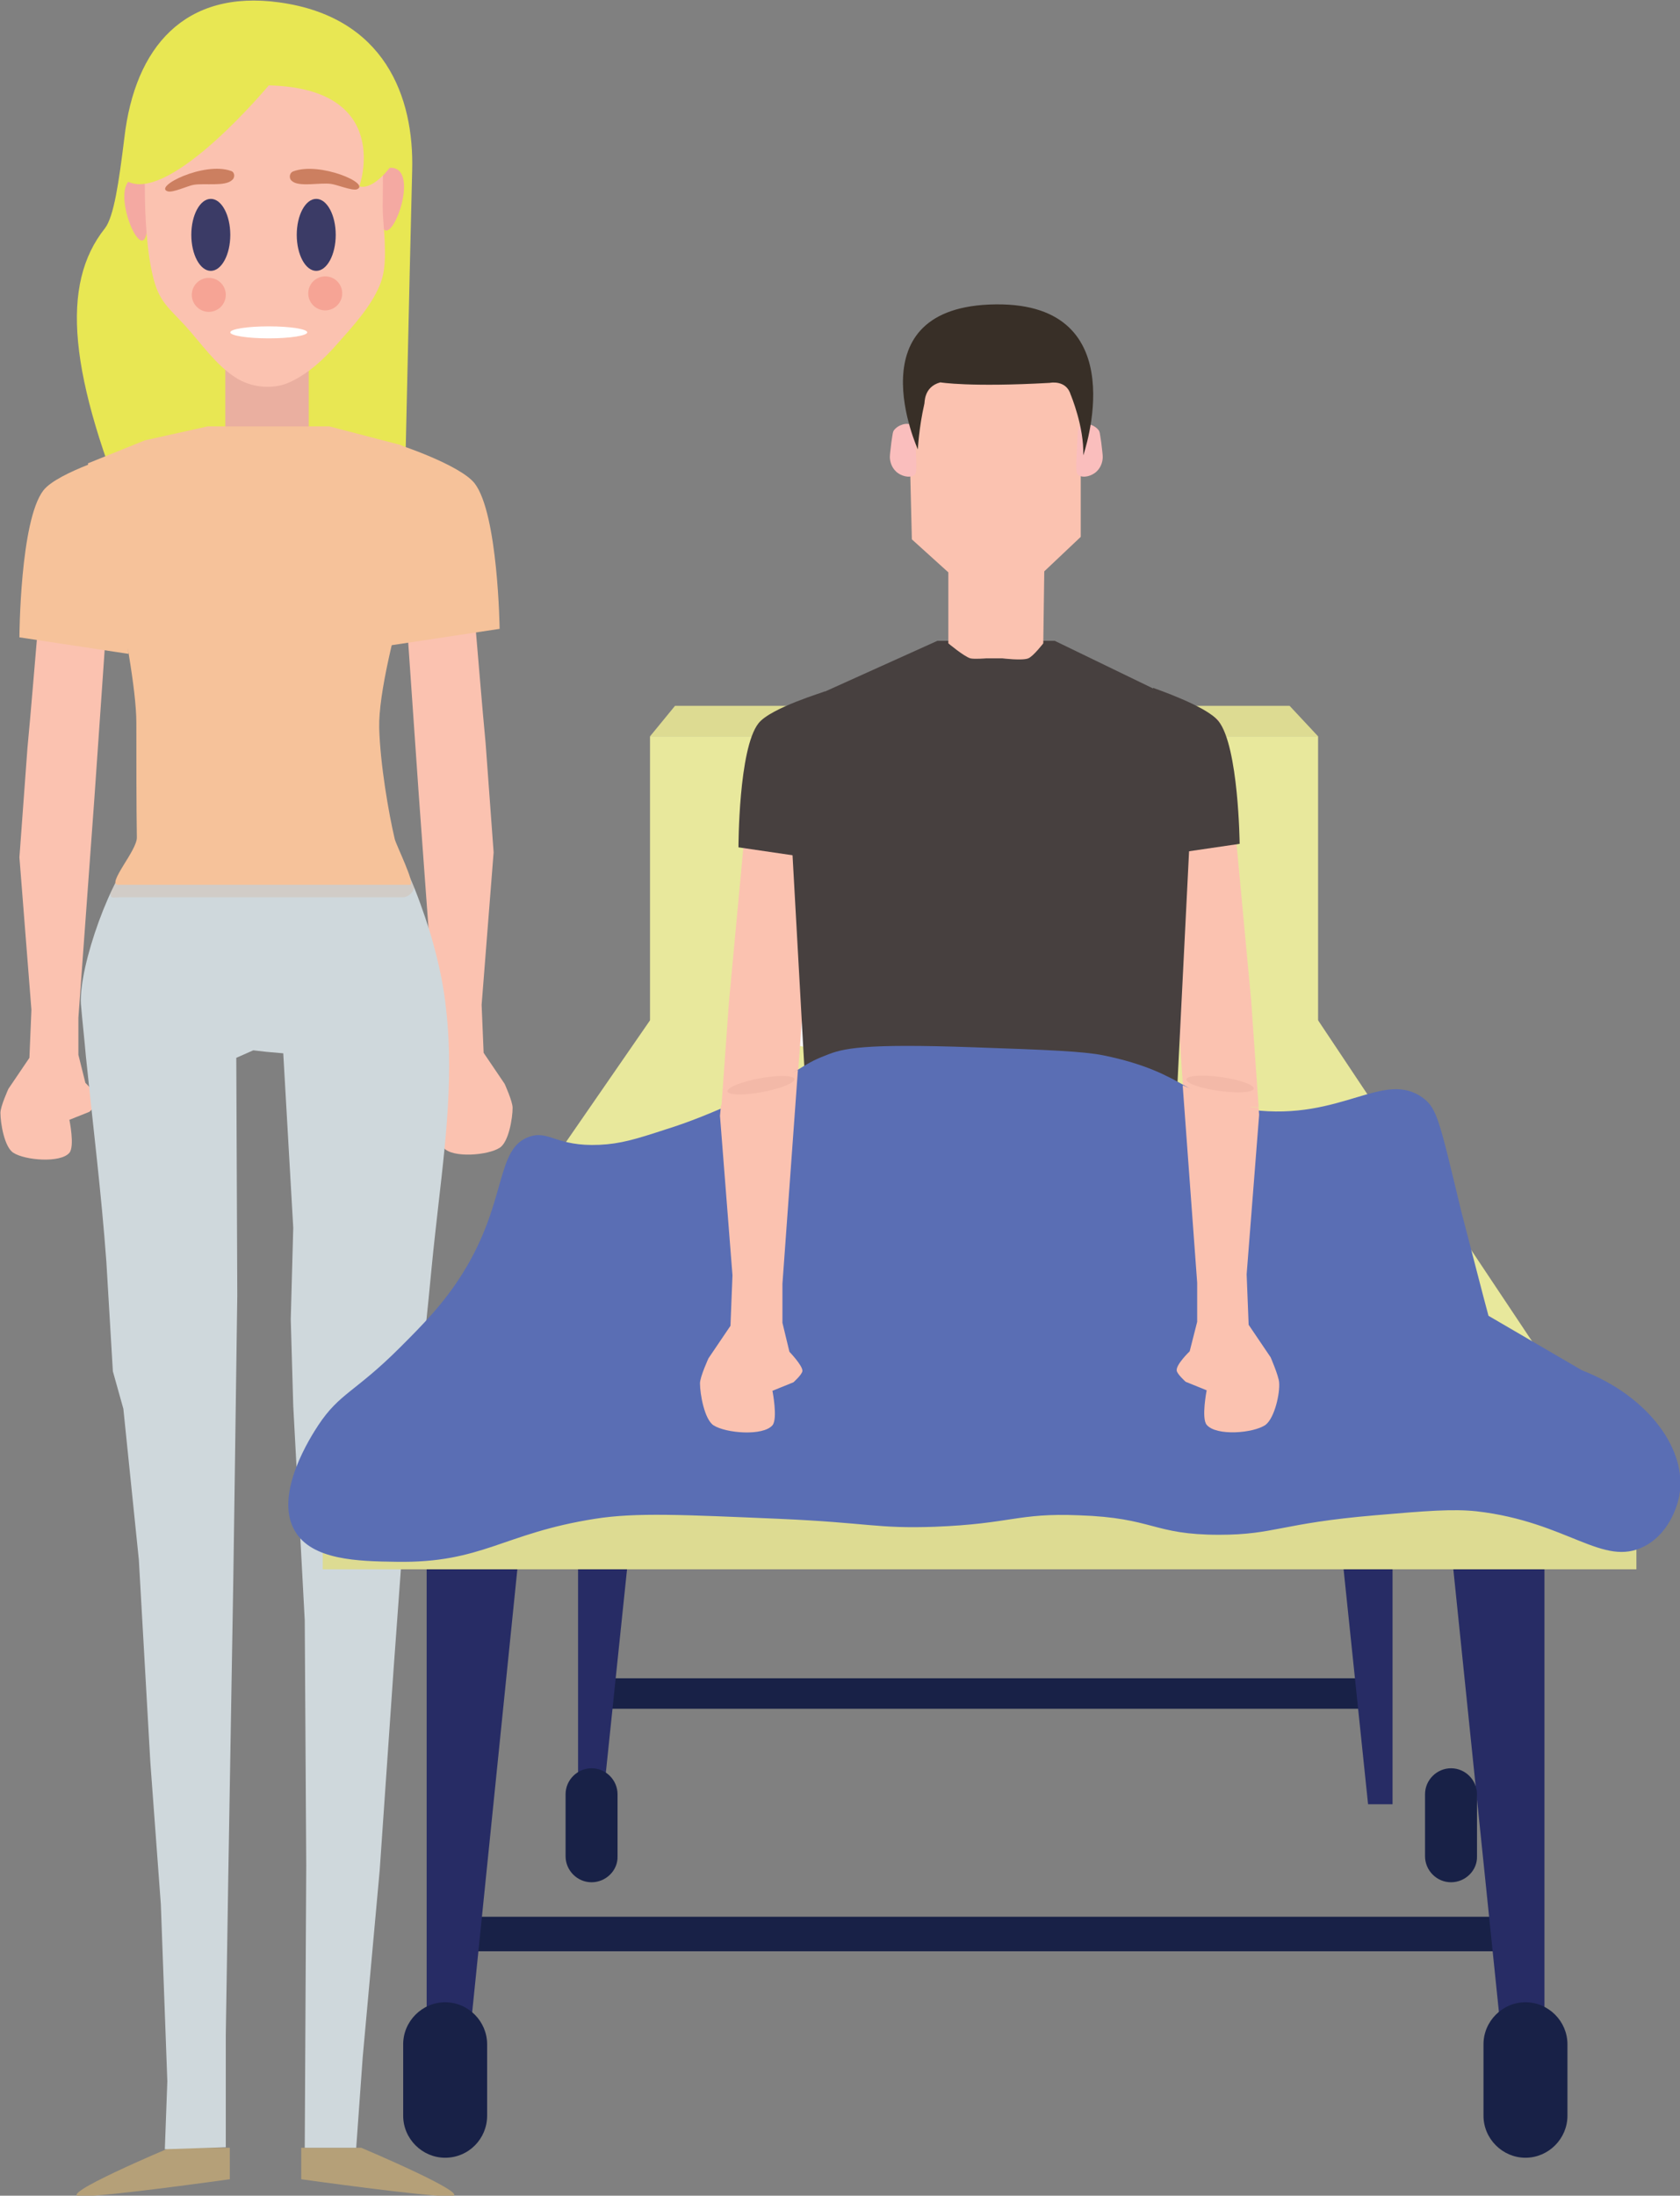 <?xml version="1.0" encoding="UTF-8" standalone="no"?>
<!DOCTYPE svg PUBLIC "-//W3C//DTD SVG 1.1//EN" "http://www.w3.org/Graphics/SVG/1.1/DTD/svg11.dtd">
<svg width="100%" height="100%" viewBox="0 0 1401 1830" version="1.1" xmlns="http://www.w3.org/2000/svg" xmlns:xlink="http://www.w3.org/1999/xlink" xml:space="preserve" xmlns:serif="http://www.serif.com/" style="fill-rule:evenodd;clip-rule:evenodd;stroke-linejoin:round;stroke-miterlimit:2;">
    <rect x="0" y="0" width="1401" height="1830" fill="#808080" stroke="none"/>
    <g transform="matrix(4.167,0,0,4.167,-4495.83,-5891.69)">
        <path d="M1134.8,1414.37C1155.9,1417.27 1161.8,1433.27 1161.4,1447.97C1161,1462.67 1159.3,1539.97 1159.3,1539.97C1159.3,1539.97 1119.3,1552.47 1105.9,1520.57C1092.5,1488.67 1091,1470.77 1099.9,1459.57C1101.7,1457.27 1102.7,1450.37 1103.8,1441.47C1105.9,1423.27 1115.9,1411.77 1134.8,1414.37Z" style="fill:rgb(232,231,83);fill-rule:nonzero;"/>
    </g>
    <g transform="matrix(4.167,0,0,4.167,-4495.83,-5891.69)">
        <path d="M1102.6,1504.37L1097.8,1573.57L1094.6,1617.47L1094.6,1624.87L1096,1630.47C1096,1630.47 1098.5,1632.97 1098.5,1634.07C1098.5,1634.77 1096.8,1636.27 1096.8,1636.27L1092.8,1637.87C1092.8,1637.87 1093.9,1643.17 1092.8,1644.47C1091,1646.57 1083.9,1645.97 1081.6,1644.47C1079.8,1643.37 1079,1638.57 1079,1636.47C1079,1635.17 1080.6,1631.67 1080.6,1631.67L1084.8,1625.47L1085.2,1615.87L1082.8,1585.37L1084.4,1563.57C1085.9,1547.77 1086.9,1531.87 1088.9,1516.07C1089.1,1514.77 1089.2,1513.47 1089.7,1512.27C1091,1508.87 1102.5,1506.07 1102.6,1504.37Z" style="fill:rgb(251,194,176);fill-rule:nonzero;"/>
    </g>
    <g transform="matrix(4.167,0,0,4.167,-4495.83,-5891.69)">
        <path d="M1157.9,1503.37L1162.7,1572.57L1165.9,1616.47L1165.9,1623.87L1164.5,1629.47C1164.5,1629.47 1162,1631.97 1162,1633.07C1162,1633.77 1163.7,1635.27 1163.7,1635.27L1167.7,1636.87C1167.7,1636.87 1166.6,1642.17 1167.7,1643.47C1169.5,1645.57 1176.6,1644.97 1178.9,1643.47C1180.7,1642.37 1181.5,1637.57 1181.5,1635.47C1181.5,1634.17 1179.9,1630.67 1179.9,1630.67L1175.7,1624.47L1175.3,1614.87L1177.7,1584.37L1176.1,1562.57C1174.6,1546.77 1173.6,1530.87 1171.6,1515.07C1171.4,1513.77 1171.3,1512.47 1170.8,1511.27C1169.5,1507.87 1158,1505.07 1157.9,1503.37Z" style="fill:rgb(251,194,176);fill-rule:nonzero;"/>
    </g>
    <g transform="matrix(4.167,0,0,4.167,-4495.83,-5891.69)">
        <path d="M1106,1449.47C1109.6,1448.97 1108.8,1456.47 1108.3,1460.17C1107.3,1467.57 1100.3,1450.27 1106,1449.47Z" style="fill:rgb(244,169,162);fill-rule:nonzero;"/>
    </g>
    <g transform="matrix(4.167,0,0,4.167,-4495.83,-5891.69)">
        <path d="M1157.5,1447.47C1153.9,1446.97 1154.7,1454.47 1155.2,1458.17C1156.3,1465.57 1163.3,1448.27 1157.5,1447.47Z" style="fill:rgb(244,169,162);fill-rule:nonzero;"/>
    </g>
    <g transform="matrix(4.167,0,0,4.167,-4495.83,-5891.69)">
        <path d="M1124,1486.97L1124,1506.77L1127.3,1508.57L1132.9,1509.17L1138.8,1508.07L1140.7,1506.27L1140.7,1486.37L1124,1486.97Z" style="fill:rgb(234,175,160);fill-rule:nonzero;"/>
    </g>
    <g transform="matrix(4.167,0,0,4.167,-4495.83,-5891.69)">
        <path d="M1108.1,1436.97C1107.6,1441.87 1107.9,1446.87 1107.9,1451.77C1107.9,1456.97 1108.3,1464.77 1109.7,1469.87C1110.9,1474.37 1112.9,1475.67 1116,1479.07C1119.1,1482.47 1122.1,1486.87 1126,1489.37C1129,1491.37 1133.3,1491.87 1136.6,1490.47C1140.5,1488.77 1143.7,1485.77 1146.5,1482.57C1149.6,1479.07 1153.1,1475.27 1154.9,1470.97C1156.1,1468.07 1156,1465.07 1155.9,1462.07C1155.8,1459.77 1155.5,1457.47 1155.5,1455.07C1155.6,1448.97 1155.6,1442.77 1154.9,1436.67C1154.6,1433.37 1153.7,1429.97 1151.5,1427.37C1147.6,1422.77 1140.4,1421.67 1134.7,1421.07C1130,1420.57 1125.6,1421.17 1121,1421.97C1116.9,1422.67 1114.8,1423.37 1111.6,1426.37C1110.8,1427.17 1110.1,1427.97 1109.6,1428.97C1109.1,1429.97 1108.9,1431.17 1108.7,1432.37C1108.4,1433.87 1108.2,1435.37 1108.1,1436.97Z" style="fill:rgb(251,194,176);fill-rule:nonzero;"/>
    </g>
    <g transform="matrix(4.167,0,0,4.167,-4495.83,-5891.69)">
        <path d="M1112.9,1843.47L1124.9,1843.47L1124.9,1849.77C1124.9,1849.77 1100,1853.27 1095,1853.17C1089.8,1853.17 1112.9,1843.47 1112.9,1843.47Z" style="fill:rgb(181,160,120);fill-rule:nonzero;"/>
    </g>
    <g transform="matrix(4.167,0,0,4.167,-4495.83,-5891.69)">
        <path d="M1151.2,1843.47L1139.2,1843.47L1139.2,1849.77C1139.2,1849.77 1164.1,1853.27 1169.1,1853.17C1174.2,1853.17 1151.2,1843.47 1151.2,1843.47Z" style="fill:rgb(181,160,120);fill-rule:nonzero;"/>
    </g>
    <g transform="matrix(4.167,0,0,4.167,-4495.83,-5891.69)">
        <path d="M1121.1,1468.07C1123.25,1468.07 1125,1464.84 1125,1460.87C1125,1456.89 1123.25,1453.67 1121.1,1453.67C1118.95,1453.67 1117.2,1456.89 1117.2,1460.87C1117.2,1464.84 1118.95,1468.07 1121.1,1468.07Z" style="fill:rgb(59,59,102);fill-rule:nonzero;"/>
    </g>
    <g transform="matrix(4.167,0,0,4.167,-4495.83,-5891.69)">
        <path d="M1142.2,1468.07C1144.35,1468.07 1146.1,1464.84 1146.1,1460.87C1146.1,1456.89 1144.35,1453.67 1142.2,1453.67C1140.05,1453.67 1138.3,1456.89 1138.3,1460.87C1138.3,1464.84 1140.05,1468.07 1142.2,1468.07Z" style="fill:rgb(59,59,102);fill-rule:nonzero;"/>
    </g>
    <g transform="matrix(4.167,0,0,4.167,-4495.83,-5891.69)">
        <path d="M1137.3,1450.07C1138.7,1451.37 1142.9,1450.37 1145.1,1450.67C1146.2,1450.77 1149.3,1452.07 1150.3,1451.77C1153.3,1450.67 1142.9,1446.17 1137.6,1448.17C1136.8,1448.47 1136.7,1449.57 1137.3,1450.07Z" style="fill:rgb(204,127,96);fill-rule:nonzero;"/>
    </g>
    <g transform="matrix(4.167,0,0,4.167,-4495.83,-5891.69)">
        <path d="M1125.1,1448.07C1119.7,1446.17 1109.5,1451.27 1112.5,1452.17C1113.5,1452.47 1116.5,1451.07 1117.6,1450.87C1119.8,1450.47 1124,1451.27 1125.4,1449.87C1126,1449.37 1125.9,1448.27 1125.1,1448.07Z" style="fill:rgb(204,127,96);fill-rule:nonzero;"/>
    </g>
    <g transform="matrix(4.167,0,0,4.167,-4495.83,-5891.69)">
        <path d="M1120.7,1476.27C1122.58,1476.27 1124.1,1474.74 1124.1,1472.87C1124.1,1470.99 1122.58,1469.47 1120.7,1469.47C1118.82,1469.47 1117.3,1470.99 1117.3,1472.87C1117.3,1474.74 1118.82,1476.27 1120.7,1476.27Z" style="fill:rgb(228,45,44);fill-opacity:0.2;fill-rule:nonzero;"/>
    </g>
    <g transform="matrix(4.167,0,0,4.167,-4495.83,-5891.69)">
        <path d="M1144,1475.97C1145.88,1475.97 1147.4,1474.44 1147.4,1472.57C1147.4,1470.69 1145.88,1469.17 1144,1469.17C1142.12,1469.17 1140.6,1470.69 1140.6,1472.57C1140.6,1474.44 1142.12,1475.97 1144,1475.97Z" style="fill:rgb(228,45,44);fill-opacity:0.2;fill-rule:nonzero;"/>
    </g>
    <g transform="matrix(4.167,0,0,4.167,-4495.83,-5891.69)">
        <path d="M1132.7,1481.57C1136.95,1481.57 1140.4,1481.03 1140.4,1480.37C1140.4,1479.7 1136.95,1479.17 1132.7,1479.17C1128.45,1479.17 1125,1479.7 1125,1480.37C1125,1481.03 1128.45,1481.57 1132.7,1481.57Z" style="fill:white;fill-rule:nonzero;"/>
    </g>
    <g transform="matrix(4.167,0,0,4.167,-4495.83,-5891.69)">
        <path d="M1106.6,1583.67C1123.9,1583.67 1120.4,1582.87 1137.7,1582.87C1140.5,1582.87 1154.6,1582.97 1157.3,1583.87C1160,1584.77 1164.4,1598.37 1165.2,1601.17C1166.6,1605.97 1167.7,1610.87 1168.2,1615.87C1169.9,1630.77 1167.6,1645.87 1166,1660.67C1165,1669.47 1164.4,1678.37 1163.1,1687.07L1160.3,1711.87L1157.7,1747.47L1154.9,1787.97L1151.5,1825.37L1150.2,1843.47L1139.9,1843.47L1140.2,1786.97L1139.9,1737.97L1137.6,1695.07L1137.1,1677.77L1137.6,1659.47L1135.6,1624.57L1132.2,1624.27L1129.6,1623.97L1126.2,1625.47L1126.4,1672.97L1125.9,1709.07L1125.6,1729.97L1124.6,1789.07L1124.1,1820.87L1124.1,1843.37L1111.9,1843.77L1112.4,1830.17L1111.1,1794.77L1109,1766.37L1106.7,1725.87L1103.6,1695.67L1101.5,1688.17L1100.2,1666.27C1099.2,1652.57 1097.5,1638.87 1096.1,1625.17C1095.8,1621.67 1095.4,1618.17 1095.1,1614.67C1094.7,1607.07 1101.2,1588.77 1106.6,1583.67Z" style="fill:rgb(207,216,220);fill-rule:nonzero;"/>
    </g>
    <g transform="matrix(4.167,0,0,4.167,-4495.83,-5891.69)">
        <path d="M1159.5,1593.37L1102.6,1593.37C1101.5,1593.37 1101,1593.67 1101,1592.57L1101.8,1590.87C1101.8,1589.77 1103.9,1586.37 1104.3,1585.77L1159.8,1586.27C1160.3,1587.87 1161,1588.57 1161,1589.57L1161.8,1591.27C1161.8,1592.27 1160.6,1593.37 1159.5,1593.37Z" style="fill:rgb(216,157,115);fill-opacity:0.2;fill-rule:nonzero;"/>
    </g>
    <g transform="matrix(4.167,0,0,4.167,-4495.83,-5891.69)">
        <path d="M1096.5,1506.57L1107.9,1501.97L1120.5,1499.17L1144.8,1499.17L1159,1502.87L1167.8,1507.37C1167.8,1507.37 1154.5,1545.87 1154.8,1559.47C1155,1566.77 1156.7,1576.57 1157.9,1581.67C1158.2,1582.97 1162.2,1590.87 1160.9,1590.87L1102.6,1590.87C1100.1,1590.87 1106.4,1583.97 1106.3,1581.37C1106.2,1575.47 1106.2,1564.97 1106.2,1558.47C1106.2,1545.27 1096.5,1506.57 1096.5,1506.57Z" style="fill:rgb(246,194,154);fill-rule:nonzero;"/>
    </g>
    <g transform="matrix(4.167,0,0,4.167,-4495.83,-5891.69)">
        <rect x="1173.4" y="1797.27" width="205.4" height="6.9" style="fill:rgb(24,33,71);fill-rule:nonzero;"/>
    </g>
    <g transform="matrix(4.167,0,0,4.167,-4495.83,-5891.69)">
        <rect x="1199.5" y="1749.57" width="151.3" height="6.1" style="fill:rgb(24,33,71);fill-rule:nonzero;"/>
    </g>
    <g transform="matrix(4.167,0,0,4.167,-4495.83,-5891.69)">
        <path d="M1388,1727.17L1369.7,1727.17L1378.9,1816.47L1388,1816.47L1388,1727.17Z" style="fill:rgb(39,44,101);fill-rule:nonzero;"/>
    </g>
    <g transform="matrix(4.167,0,0,4.167,-4495.83,-5891.69)">
        <path d="M1164.3,1727.27L1182.5,1727.27L1173.4,1816.47L1164.3,1816.47L1164.3,1727.27Z" style="fill:rgb(39,44,101);fill-rule:nonzero;"/>
    </g>
    <g transform="matrix(4.167,0,0,4.167,-4495.83,-5891.69)">
        <path d="M1209,1617.97L1342.7,1617.97L1406.4,1713.47L1143.5,1712.77L1209,1617.97Z" style="fill:rgb(232,232,156);fill-rule:nonzero;"/>
    </g>
    <g transform="matrix(4.167,0,0,4.167,-4495.83,-5891.69)">
        <path d="M1143.5,1712.77L1406.4,1713.47L1406.4,1727.77L1143.5,1727.77L1143.5,1712.77Z" style="fill:rgb(221,219,146);fill-rule:nonzero;"/>
    </g>
    <g transform="matrix(4.167,0,0,4.167,-4495.83,-5891.69)">
        <rect x="1209" y="1561.17" width="133.7" height="56.9" style="fill:rgb(232,232,156);fill-rule:nonzero;"/>
    </g>
    <g transform="matrix(4.167,0,0,4.167,-4495.83,-5891.69)">
        <path d="M1209,1561.17L1214,1555.07L1337,1555.07L1342.7,1561.17L1209,1561.17Z" style="fill:rgb(221,219,146);fill-rule:nonzero;"/>
    </g>
    <g transform="matrix(4.167,0,0,4.167,-4495.83,-5891.69)">
        <path d="M1168,1845.47C1163.4,1845.47 1159.6,1841.67 1159.6,1837.07L1159.6,1822.77C1159.6,1818.17 1163.4,1814.37 1168,1814.37C1172.6,1814.37 1176.4,1818.17 1176.4,1822.77L1176.4,1837.07C1176.4,1841.67 1172.7,1845.47 1168,1845.47Z" style="fill:rgb(24,33,71);fill-rule:nonzero;"/>
    </g>
    <g transform="matrix(4.167,0,0,4.167,-4495.83,-5891.69)">
        <path d="M1384.2,1845.47C1388.8,1845.47 1392.6,1841.67 1392.6,1837.07L1392.6,1822.77C1392.6,1818.17 1388.8,1814.37 1384.2,1814.37C1379.6,1814.37 1375.8,1818.17 1375.8,1822.77L1375.8,1837.07C1375.8,1841.67 1379.6,1845.47 1384.2,1845.47Z" style="fill:rgb(24,33,71);fill-rule:nonzero;"/>
    </g>
    <g transform="matrix(4.167,0,0,4.167,-4495.83,-5891.69)">
        <path d="M1194.6,1727.77L1204.4,1727.77L1199.5,1774.77L1194.6,1774.77L1194.6,1727.77Z" style="fill:rgb(39,44,101);fill-rule:nonzero;"/>
    </g>
    <g transform="matrix(4.167,0,0,4.167,-4495.83,-5891.69)">
        <path d="M1197.3,1790.37C1194.4,1790.37 1192.1,1787.97 1192.1,1785.17L1192.1,1772.77C1192.1,1769.87 1194.5,1767.57 1197.3,1767.57C1200.2,1767.57 1202.5,1769.97 1202.5,1772.77L1202.5,1785.17C1202.6,1787.97 1200.2,1790.37 1197.3,1790.37Z" style="fill:rgb(24,33,71);fill-rule:nonzero;"/>
    </g>
    <g transform="matrix(4.167,0,0,4.167,-4495.83,-5891.69)">
        <path d="M1357.6,1727.77L1347.8,1727.77L1352.7,1774.77L1357.6,1774.77L1357.6,1727.77Z" style="fill:rgb(39,44,101);fill-rule:nonzero;"/>
    </g>
    <g transform="matrix(4.167,0,0,4.167,-4495.83,-5891.69)">
        <path d="M1315.6,1621.17C1315.5,1621.17 1311.7,1620.97 1304.2,1620.67C1296.5,1620.37 1294.5,1620.57 1288.2,1620.47C1268.6,1619.97 1270.1,1617.47 1263.2,1619.07C1246.7,1622.77 1245.3,1623.17 1245.3,1623.17C1244.9,1623.27 1242.4,1623.87 1239.3,1623.17C1238,1622.87 1235.2,1622.27 1234.5,1620.27C1234.2,1619.37 1234.6,1618.17 1235.5,1615.77C1236.3,1613.47 1236.6,1613.07 1236.9,1612.17C1238,1608.87 1235.9,1607.07 1235,1602.17C1234.8,1600.97 1235,1601.67 1235,1593.87C1235,1586.17 1234.8,1585.57 1235.2,1583.37C1235.9,1579.97 1236.8,1579.57 1236.6,1577.17C1236.4,1574.57 1235.4,1573.87 1235.2,1570.77C1235.1,1568.87 1235,1566.87 1236.2,1565.77C1237,1565.07 1238.1,1564.97 1242.4,1565.57C1246.7,1566.17 1248,1566.57 1250,1566.77C1253.7,1567.17 1256.3,1566.67 1258.6,1566.27C1264.1,1565.37 1263.9,1566.17 1289.6,1565.27C1300.2,1564.87 1301.5,1564.77 1303.7,1565.27C1304.5,1565.47 1306.1,1565.97 1308,1565.47C1310.3,1564.97 1310.6,1563.67 1312.5,1563.37C1314.7,1562.97 1317.5,1564.07 1318.5,1565.97C1319.5,1568.07 1317.7,1569.97 1316.8,1573.17C1315.4,1578.07 1318.1,1579.27 1319.4,1587.97C1320.6,1595.67 1320.4,1606.77 1320.4,1607.27C1320.4,1608.67 1320.3,1610.37 1321.1,1612.27C1322.1,1614.47 1323.3,1614.77 1323.7,1616.77C1324,1618.27 1323.8,1620.47 1322.5,1621.57C1320.9,1622.77 1318.6,1621.87 1315.6,1621.17Z" style="fill:rgb(247,247,247);fill-rule:nonzero;"/>
    </g>
    <g transform="matrix(4.167,0,0,4.167,-4495.83,-5891.69)">
        <path d="M1369.3,1790.37C1366.4,1790.37 1364.1,1787.97 1364.1,1785.17L1364.1,1772.77C1364.1,1769.87 1366.5,1767.57 1369.3,1767.57C1372.2,1767.57 1374.5,1769.97 1374.5,1772.77L1374.5,1785.17C1374.6,1787.97 1372.2,1790.37 1369.3,1790.37Z" style="fill:rgb(24,33,71);fill-rule:nonzero;"/>
    </g>
    <g transform="matrix(4.167,0,0,4.167,-4495.83,-5891.69)">
        <path d="M1238.2,1633.77L1238.9,1624.77L1243.9,1552.27L1236.5,1555.57L1231.4,1558.07L1229.6,1562.87L1224.8,1614.27L1223.3,1635.07C1228.2,1635.27 1233.2,1633.97 1238.2,1633.77Z" style="fill:rgb(251,194,176);fill-rule:nonzero;"/>
    </g>
    <g transform="matrix(4.167,0,0,4.167,-4495.83,-5891.69)">
        <path d="M1329.3,1613.97L1324.5,1562.57L1322.7,1557.77L1310.4,1551.87L1315.2,1624.47L1315.8,1633.17C1320.6,1635.27 1325.9,1635.07 1330.8,1635.37L1329.3,1613.97Z" style="fill:rgb(251,194,176);fill-rule:nonzero;"/>
    </g>
    <g transform="matrix(4.167,0,0,4.167,-4495.83,-5891.69)">
        <path d="M1290,1542.07L1266.5,1542.07L1235.9,1555.87L1241.9,1663.57L1312.9,1663.57L1318.3,1555.77L1290,1542.07Z" style="fill:rgb(71,64,63);fill-rule:nonzero;"/>
    </g>
    <g transform="matrix(4.167,0,0,4.167,-4495.83,-5891.69)">
        <path d="M1268.7,1542.57L1268.7,1528.37L1261.4,1521.77L1260.5,1484.57L1262,1482.37L1264.5,1480.77L1270.7,1481.27L1290.5,1481.27L1295.2,1482.37L1295.2,1521.27L1287.9,1528.17L1287.7,1542.57C1287.7,1542.57 1285.7,1545.17 1284.7,1545.57C1283.5,1546.07 1279.5,1545.57 1279.5,1545.57L1276.3,1545.57C1276.3,1545.57 1273.9,1545.77 1273.1,1545.57C1271.8,1545.17 1268.7,1542.57 1268.7,1542.57Z" style="fill:rgb(251,194,176);fill-rule:nonzero;"/>
    </g>
    <g transform="matrix(4.167,0,0,4.167,-4495.83,-5891.69)">
        <path d="M1261.8,1508.97C1260.8,1509.57 1259.2,1509.07 1258.3,1508.27C1257.2,1507.27 1257,1505.97 1257,1505.27C1257,1504.87 1257.1,1504.07 1257.3,1502.37C1257.6,1500.37 1257.6,1500.27 1257.8,1499.97C1258.6,1498.87 1260.5,1498.27 1261.4,1498.97C1262,1499.37 1262,1500.27 1262.1,1502.07C1262.4,1508.07 1262.4,1508.57 1261.8,1508.97Z" style="fill:rgb(250,190,189);fill-rule:nonzero;"/>
    </g>
    <g transform="matrix(4.167,0,0,4.167,-4495.83,-5891.69)">
        <path d="M1294.8,1508.97C1295.8,1509.57 1297.4,1509.07 1298.3,1508.27C1299.4,1507.27 1299.6,1505.97 1299.6,1505.27C1299.6,1504.87 1299.5,1504.07 1299.3,1502.37C1299,1500.37 1299,1500.27 1298.8,1499.97C1298,1498.87 1296.1,1498.27 1295.2,1498.97C1294.6,1499.37 1294.6,1500.27 1294.5,1502.07C1294.2,1508.07 1294.2,1508.57 1294.8,1508.97Z" style="fill:rgb(250,190,189);fill-rule:nonzero;"/>
    </g>
    <g transform="matrix(4.167,0,0,4.167,-4495.83,-5891.69)">
        <path d="M1322.8,1558.17C1326.8,1563.27 1327,1582.67 1327,1582.67L1308.6,1585.37L1309.7,1551.47C1309.8,1551.57 1320.4,1555.07 1322.8,1558.17Z" style="fill:rgb(71,64,63);fill-rule:nonzero;"/>
    </g>
    <g transform="matrix(4.167,0,0,4.167,-4495.83,-5891.69)">
        <path d="M1230.7,1558.57C1226.7,1563.67 1226.7,1583.37 1226.7,1583.37L1245.1,1586.07L1244,1552.17C1244,1552.27 1233.1,1555.47 1230.7,1558.57Z" style="fill:rgb(71,64,63);fill-rule:nonzero;"/>
    </g>
    <g transform="matrix(4.167,0,0,4.167,-4495.83,-5891.69)">
        <path d="M1363.8,1633.57C1355.9,1627.67 1347.5,1638.17 1329.4,1635.87C1316.6,1634.27 1316.8,1628.47 1299.7,1624.97C1295.7,1624.17 1288.5,1623.87 1273.9,1623.37C1251.6,1622.57 1247.6,1623.57 1244.2,1624.97C1238.9,1626.97 1239.4,1628.17 1227.8,1633.57C1221.5,1636.47 1216.7,1638.37 1212.2,1639.77C1206.1,1641.77 1203.1,1642.67 1198.9,1642.87C1190.2,1643.27 1188.8,1639.87 1184.8,1641.27C1178,1643.67 1180.5,1654.17 1171.5,1668.57C1167.7,1674.67 1163.4,1678.97 1159,1683.37C1150,1692.37 1146.9,1692.47 1142.6,1698.97C1141.3,1700.97 1133.6,1712.67 1137.9,1720.07C1141.3,1725.97 1150.6,1726.17 1158.2,1726.27C1175.5,1726.57 1179.5,1720.57 1198,1717.67C1206.2,1716.37 1215.7,1716.87 1234.7,1717.67C1252.9,1718.47 1254.3,1719.67 1265.9,1719.27C1281.4,1718.67 1282.5,1716.47 1294.8,1716.97C1309.9,1717.47 1309.5,1720.87 1322.9,1720.87C1334,1720.87 1335.2,1718.57 1354.1,1716.97C1364.5,1716.07 1369.7,1715.67 1374.4,1716.17C1392.7,1718.27 1399.7,1727.47 1408,1723.17C1413.6,1720.27 1414.9,1713.67 1415,1712.97C1416.6,1704.07 1409.1,1693.27 1395.5,1687.97C1389.3,1684.37 1383,1680.67 1376.8,1677.07C1375.6,1672.67 1373.7,1665.17 1371.3,1655.97C1367,1638.07 1366.5,1635.67 1363.8,1633.57Z" style="fill:rgb(90,110,180);fill-rule:nonzero;"/>
    </g>
    <g transform="matrix(4.167,0,0,4.167,-4495.83,-5891.69)">
        <path d="M1173.9,1510.57C1178.6,1516.67 1178.9,1539.67 1178.9,1539.67L1157.1,1542.97L1158.4,1502.77C1158.4,1502.67 1171,1506.87 1173.9,1510.57Z" style="fill:rgb(246,194,154);fill-rule:nonzero;"/>
    </g>
    <g transform="matrix(4.167,0,0,4.167,-4495.83,-5891.69)">
        <path d="M1087.6,1511.97C1082.9,1518.07 1082.8,1541.37 1082.8,1541.37L1104.6,1544.67L1103.3,1504.47C1103.4,1504.47 1090.5,1508.27 1087.6,1511.97Z" style="fill:rgb(246,194,154);fill-rule:nonzero;"/>
    </g>
    <g transform="matrix(4.167,0,0,4.167,-4495.83,-5891.69)">
        <path d="M1132.7,1430.97C1132.7,1430.97 1113.3,1454.27 1104.6,1450.27C1104.6,1450.27 1102.3,1418.57 1127.4,1418.57C1152.5,1418.57 1157.5,1432.67 1157.4,1446.77C1157.4,1446.77 1153.9,1451.97 1150.8,1451.17C1150.9,1451.17 1157.7,1431.57 1132.7,1430.97Z" style="fill:rgb(232,231,83);fill-rule:nonzero;"/>
    </g>
    <g transform="matrix(4.167,0,0,4.167,-4495.83,-5891.69)">
        <path d="M1235.5,1678.47L1235.5,1670.67L1238.6,1627.87C1236.1,1629.07 1233.6,1630.37 1230.9,1631.57C1228.3,1632.77 1225.7,1633.87 1223.2,1634.97L1223,1637.07L1225.5,1668.97L1225.1,1679.07L1220.7,1685.57C1220.7,1685.57 1219,1689.27 1219,1690.57C1219,1692.77 1219.9,1697.77 1221.7,1698.97C1224.2,1700.57 1231.6,1701.17 1233.5,1698.97C1234.6,1697.67 1233.5,1692.07 1233.5,1692.07L1237.7,1690.37C1237.7,1690.37 1239.5,1688.77 1239.5,1688.07C1239.5,1686.97 1236.9,1684.27 1236.9,1684.27L1235.5,1678.47Z" style="fill:rgb(251,194,176);fill-rule:nonzero;"/>
    </g>
    <g transform="matrix(4.167,0,0,4.167,-4495.83,-5891.69)">
        <path d="M1334.9,1690.37C1334.8,1689.07 1333.2,1685.37 1333.2,1685.37L1328.8,1678.87L1328.4,1668.77L1330.9,1636.87L1330.8,1635.47C1325.9,1635.07 1320.4,1632.97 1315.6,1630.97L1318.5,1670.47L1318.5,1678.27L1317,1684.17C1317,1684.17 1314.3,1686.77 1314.4,1687.97C1314.4,1688.67 1316.2,1690.27 1316.2,1690.27L1320.4,1691.97C1320.4,1691.97 1319.3,1697.57 1320.4,1698.87C1322.3,1701.17 1329.8,1700.57 1332.2,1698.87C1334,1697.47 1335.1,1692.57 1334.9,1690.37Z" style="fill:rgb(251,194,176);fill-rule:nonzero;"/>
    </g>
    <g transform="matrix(4.167,0,0,4.167,-4495.83,-5891.69)">
        <path d="M1231.45,1632.32C1235.15,1631.64 1238.03,1630.47 1237.88,1629.71C1237.74,1628.95 1234.64,1628.89 1230.94,1629.57C1227.25,1630.26 1224.37,1631.43 1224.51,1632.19C1224.65,1632.95 1227.76,1633.01 1231.45,1632.32Z" style="fill:rgb(170,108,92);fill-opacity:0.1;fill-rule:nonzero;"/>
    </g>
    <g transform="matrix(4.167,0,0,4.167,-4495.83,-5891.69)">
        <path d="M1329.81,1631.64C1329.92,1630.87 1326.99,1629.84 1323.27,1629.32C1319.55,1628.8 1316.45,1629.01 1316.34,1629.77C1316.23,1630.54 1319.16,1631.58 1322.88,1632.09C1326.6,1632.61 1329.71,1632.41 1329.81,1631.64Z" style="fill:rgb(170,108,92);fill-opacity:0.1;fill-rule:nonzero;"/>
    </g>
    <g transform="matrix(4.167,0,0,4.167,-4495.83,-5891.69)">
        <path d="M1267.1,1490.37C1267.1,1490.37 1273,1491.37 1289,1490.47C1289,1490.47 1292.3,1489.77 1293.2,1492.87C1293.2,1492.87 1295.9,1499.27 1295.7,1504.97C1295.7,1504.97 1306.4,1474.47 1278.2,1474.77C1249.5,1475.07 1262.6,1503.77 1262.6,1503.77C1262.6,1503.77 1262.8,1499.47 1263.9,1494.67C1264,1494.57 1263.7,1491.27 1267.1,1490.37Z" style="fill:rgb(56,47,39);fill-rule:nonzero;"/>
    </g>
</svg>
